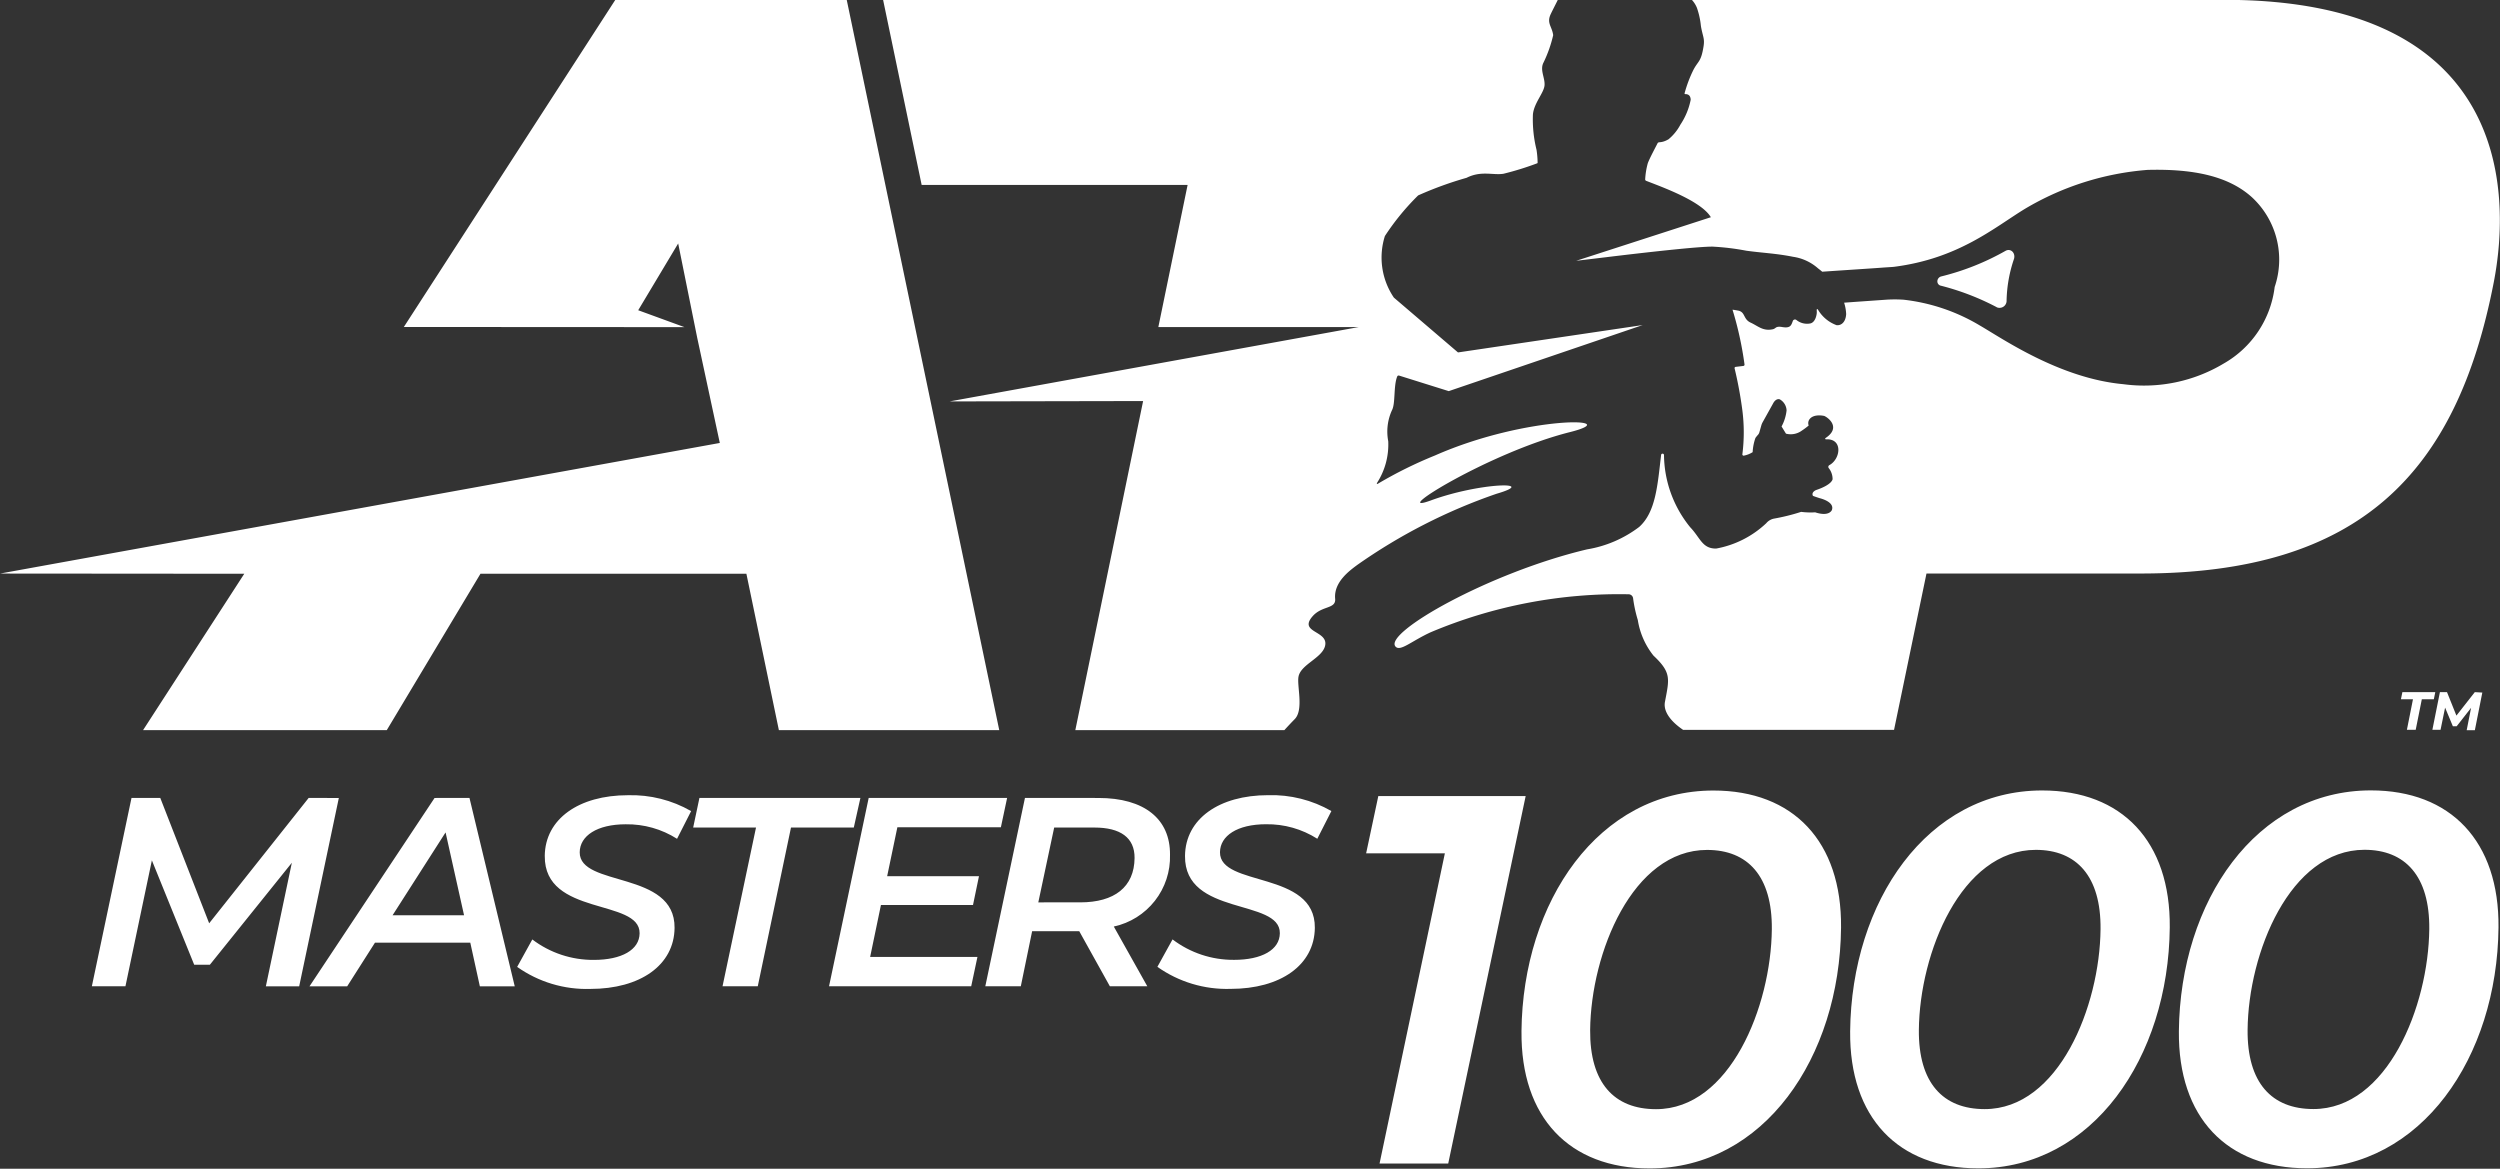 <svg xmlns="http://www.w3.org/2000/svg" xmlns:xlink="http://www.w3.org/1999/xlink" width="113.51" height="53.064" viewBox="0 0 113.51 53.064">
  <rect x="0" y="0" width="113.51" height="53.064" fill="#333333" stroke="none"/>
  <defs>
    <clipPath id="clip-path">
      <path id="Path_92" data-name="Path 92" d="M34.244,101.1l-4.518,5.692-2.22-5.692H26.2l-1.8,8.55h1.525l1.2-5.716,1.921,4.739h.713l3.721-4.629L32.3,109.653h1.513l1.8-8.55Zm17.742,0-.284,1.344h2.853l-1.52,7.207h1.6l1.508-7.207h2.852l.3-1.344Zm7.685,0-1.8,8.55h6.455l.283-1.331H59.737l.49-2.357h4.18l.271-1.307H60.509l.464-2.223h4.7l.283-1.332ZM40.46,102.666l.839,3.762H38.053Zm-.5-1.564-5.678,8.551h1.711l1.261-1.981h4.328l.434,1.981H43.6L41.545,101.1Zm28.133,1.343h1.831c1.168,0,1.827.454,1.819,1.383-.012,1.319-.916,2.014-2.466,2.014H67.372ZM66.766,101.1l-1.8,8.551h1.612l.514-2.5h2.139l1.39,2.5h1.7L70.8,106.94a3.238,3.238,0,0,0,2.552-3.259c.015-1.626-1.168-2.579-3.246-2.579Zm16.044-.085-.553,2.6h3.575L82.866,117.7h3.118L89.5,101.017Zm-37.846,2.724c-.026,2.748,4.321,1.918,4.306,3.506-.007.757-.823,1.209-2.077,1.209a4.556,4.556,0,0,1-2.795-.928l-.688,1.246a5.458,5.458,0,0,0,3.322,1c2.262,0,3.809-1.075,3.825-2.773.026-2.614-4.322-1.832-4.307-3.432.007-.745.787-1.27,2.09-1.27a4.219,4.219,0,0,1,2.33.659l.639-1.258a5.448,5.448,0,0,0-2.87-.721c-2.225,0-3.76,1.075-3.776,2.76m29.07,0c-.026,2.748,4.321,1.918,4.306,3.506-.007.757-.823,1.209-2.078,1.209a4.553,4.553,0,0,1-2.794-.928l-.688,1.246a5.461,5.461,0,0,0,3.323,1c2.262,0,3.809-1.075,3.826-2.773.025-2.614-4.323-1.832-4.307-3.432.007-.745.787-1.27,2.09-1.27a4.218,4.218,0,0,1,2.329.659l.639-1.258a5.445,5.445,0,0,0-2.87-.721c-2.225,0-3.76,1.075-3.776,2.76m18.395,7.9c.036-3.5,1.928-8.174,5.31-8.174,1.846,0,2.962,1.191,2.939,3.6-.033,3.5-1.9,8.171-5.258,8.171-1.9,0-3.013-1.191-2.991-3.6m-3.117.071c-.038,3.908,2.171,6.219,5.818,6.219,5.179,0,8.635-5.028,8.691-10.936.038-3.91-2.172-6.222-5.793-6.222-5.205,0-8.661,5.028-8.717,10.939m18.043-.071c.033-3.5,1.925-8.174,5.31-8.174,1.845,0,2.962,1.191,2.939,3.6-.033,3.5-1.9,8.171-5.261,8.171-1.894,0-3.011-1.191-2.988-3.6m-3.12.071c-.038,3.908,2.171,6.219,5.818,6.219,5.182,0,8.638-5.028,8.694-10.936.038-3.91-2.171-6.222-5.795-6.222-5.205,0-8.658,5.028-8.717,10.939m18.046-.071c.033-3.5,1.925-8.174,5.307-8.174,1.848,0,2.965,1.191,2.942,3.6-.036,3.5-1.9,8.171-5.261,8.171-1.895,0-3.011-1.191-2.988-3.6m-3.12.071c-.038,3.908,2.171,6.219,5.818,6.219,5.182,0,8.638-5.028,8.694-10.936.038-3.91-2.171-6.222-5.795-6.222-5.205,0-8.661,5.028-8.717,10.939m10.148-15.4-.066.323h.547l-.276,1.387h.4l.278-1.387h.545l.066-.323Zm3.288,0-.835,1.065-.427-1.065h-.322l-.342,1.71h.371L131.246,97l.352.845h.175l.653-.835-.2,1.016h.371l.339-1.71Z" transform="translate(-24.4 -96.312)" fill="#fff"/>
    </clipPath>
  </defs>
  <g id="Group_2176" data-name="Group 2176" transform="translate(-1029.137 -5204.364)">
    <g id="Group_1950" data-name="Group 1950" transform="translate(1033.308 5235.805)">
      <g id="Group_1949" data-name="Group 1949" clip-path="url(#clip-path)">
        <rect id="Rectangle_59" data-name="Rectangle 59" width="120.064" height="29.852" transform="translate(-2.9 -2.357)" fill="#fff"/>
      </g>
    </g>
    <path id="Path_93" data-name="Path 93" d="M52.731,20.088l6.924,33.151H49.649l-1.475-7.1H36.1l-4.254,7.1H20.781l4.595-7.1-11.09-.009L46.967,40.2l-1.026-4.777-.864-4.281-1.815,3.032,2.1.767-12.741-.007,9.6-14.85Zm62.565,0H91.108a1.211,1.211,0,0,1,.222.35,3.564,3.564,0,0,1,.183.83c.082.484.179.555.12.926-.113.717-.243.648-.462,1.07a5.745,5.745,0,0,0-.4,1.062.029.029,0,0,0,.031.035c.078,0,.24.015.247.258a3.122,3.122,0,0,1-.467,1.128,2.179,2.179,0,0,1-.54.665c-.345.2-.452.085-.5.186s-.4.751-.448.928a3.432,3.432,0,0,0-.111.7.071.071,0,0,0,.046.073c.693.271,2.5.914,2.936,1.652L85.85,31.929c.854-.1,1.794-.217,2.625-.313,1.138-.13,2.98-.335,3.572-.33a11.17,11.17,0,0,1,1.525.185c.716.1,1.353.121,2.128.277a2.184,2.184,0,0,1,1.135.528c.033.022.187.149.187.149.944-.066,2.4-.159,2.711-.184.158-.013.481-.03.543-.038,2.941-.374,4.552-1.782,5.956-2.637a12.825,12.825,0,0,1,5.559-1.764c2.161-.057,3.715.309,4.75,1.251a3.857,3.857,0,0,1,1.023,4.065,4.64,4.64,0,0,1-2.316,3.477,7.036,7.036,0,0,1-4.554.937c-2.9-.266-5.5-2.079-6.523-2.669a8.6,8.6,0,0,0-3.456-1.167,6.118,6.118,0,0,0-.8,0c-.093.008-1.2.083-1.9.135a1.933,1.933,0,0,1,.093.521c-.021.355-.218.525-.436.5a1.623,1.623,0,0,1-.841-.7c-.014-.031-.058-.044-.059,0s.006.113,0,.165c-.01.1-.069.394-.279.454a.768.768,0,0,1-.641-.152.105.105,0,0,0-.167.046c-.076.215-.12.344-.528.264-.28-.03-.221.08-.4.113-.434.083-.644-.148-.989-.307s-.23-.487-.573-.546c-.067-.012-.181-.033-.247-.04a15.562,15.562,0,0,1,.545,2.487.059.059,0,0,1-.05.067l-.351.042a.056.056,0,0,0-.05.066,18.235,18.235,0,0,1,.354,1.913,7.911,7.911,0,0,1,0,1.988.056.056,0,0,0,.066.064,1.152,1.152,0,0,0,.4-.158,2.342,2.342,0,0,1,.126-.644,1.547,1.547,0,0,1,.113-.14.278.278,0,0,0,.064-.11l.091-.32a.646.646,0,0,1,.057-.139l.48-.863s.112-.236.3-.183a.608.608,0,0,1,.31.5,1.969,1.969,0,0,1-.228.733l.2.326a.856.856,0,0,0,.725-.141,3.175,3.175,0,0,0,.306-.229c-.089-.24.124-.547.705-.436.2.085.77.538.059,1.006a.032.032,0,0,0,.019.058c.777-.047.679.891.152,1.174a.089.089,0,0,0-.026.129.806.806,0,0,1,.177.5s0,.247-.752.5c0,0-.231.093-.139.264.091.034.192.069.31.106,0,0,.683.156.55.533,0,0-.11.32-.759.108a3.423,3.423,0,0,1-.639-.021,9.271,9.271,0,0,1-1.235.307.61.61,0,0,0-.349.209l0,0a4.482,4.482,0,0,1-2.273,1.15c-.636.007-.716-.484-1.181-.97a5.274,5.274,0,0,1-1.188-3.282.066.066,0,0,0-.131,0c-.161,1.368-.241,2.6-1,3.274a5.355,5.355,0,0,1-2.36,1.014c-4.453,1.056-9.245,3.79-8.7,4.412.214.245.718-.245,1.6-.649a22.027,22.027,0,0,1,9-1.723.207.207,0,0,1,.189.189,6.116,6.116,0,0,0,.213.98,3.45,3.45,0,0,0,.713,1.618c.827.774.714,1.061.519,2.1-.127.679.8,1.244.826,1.27h9.576l1.473-7.1h9.721c9.935,0,14.35-4.535,16.036-13.223.784-4.038.759-12.824-12.222-12.824M72.6,53.239c.133-.147.287-.312.471-.5.418-.428.091-1.515.172-1.932.106-.547,1.051-.836,1.2-1.372.2-.729-1.24-.6-.553-1.375.43-.482,1.058-.314,1.016-.787-.069-.769.681-1.291,1-1.532a25.279,25.279,0,0,1,6.328-3.234c1.959-.57-.741-.518-2.975.3-2.029.744,2.625-2.172,6.31-3.1,2.624-.659-1.928-.787-6.122,1.058a19.266,19.266,0,0,0-2.609,1.291.025.025,0,0,1-.037-.032,3.218,3.218,0,0,0,.516-1.9,2.337,2.337,0,0,1,.171-1.415c.161-.3.063-1.112.238-1.531a.069.069,0,0,1,.084-.037l2.254.706,8.807-3-8.387,1.243L77.572,33.6a3.24,3.24,0,0,1-.408-2.794,11.107,11.107,0,0,1,1.51-1.845,16.3,16.3,0,0,1,2.2-.8c.665-.335,1.2-.108,1.676-.184a13.447,13.447,0,0,0,1.53-.475.03.03,0,0,0,.019-.03,4.3,4.3,0,0,0-.049-.58,5.746,5.746,0,0,1-.164-1.611c.05-.522.505-.979.528-1.327s-.23-.7-.038-1.044a5.874,5.874,0,0,0,.43-1.225c-.051-.395-.3-.535-.12-.939.1-.213.259-.514.33-.665H54.381l1.751,8.405H68.207l-1.329,6.452,9.1,0L57.4,38.314l8.787-.017L63.109,53.239Zm32.343-19.2a.321.321,0,0,0,.449-.315,6.237,6.237,0,0,1,.339-1.888c.072-.269-.155-.484-.383-.361a11.472,11.472,0,0,1-2.927,1.165.233.233,0,0,0-.172.212.2.2,0,0,0,.13.2,11.567,11.567,0,0,1,2.564.983" transform="translate(1014.852 5184.276)" fill="#fff"/>
  </g>
</svg>
